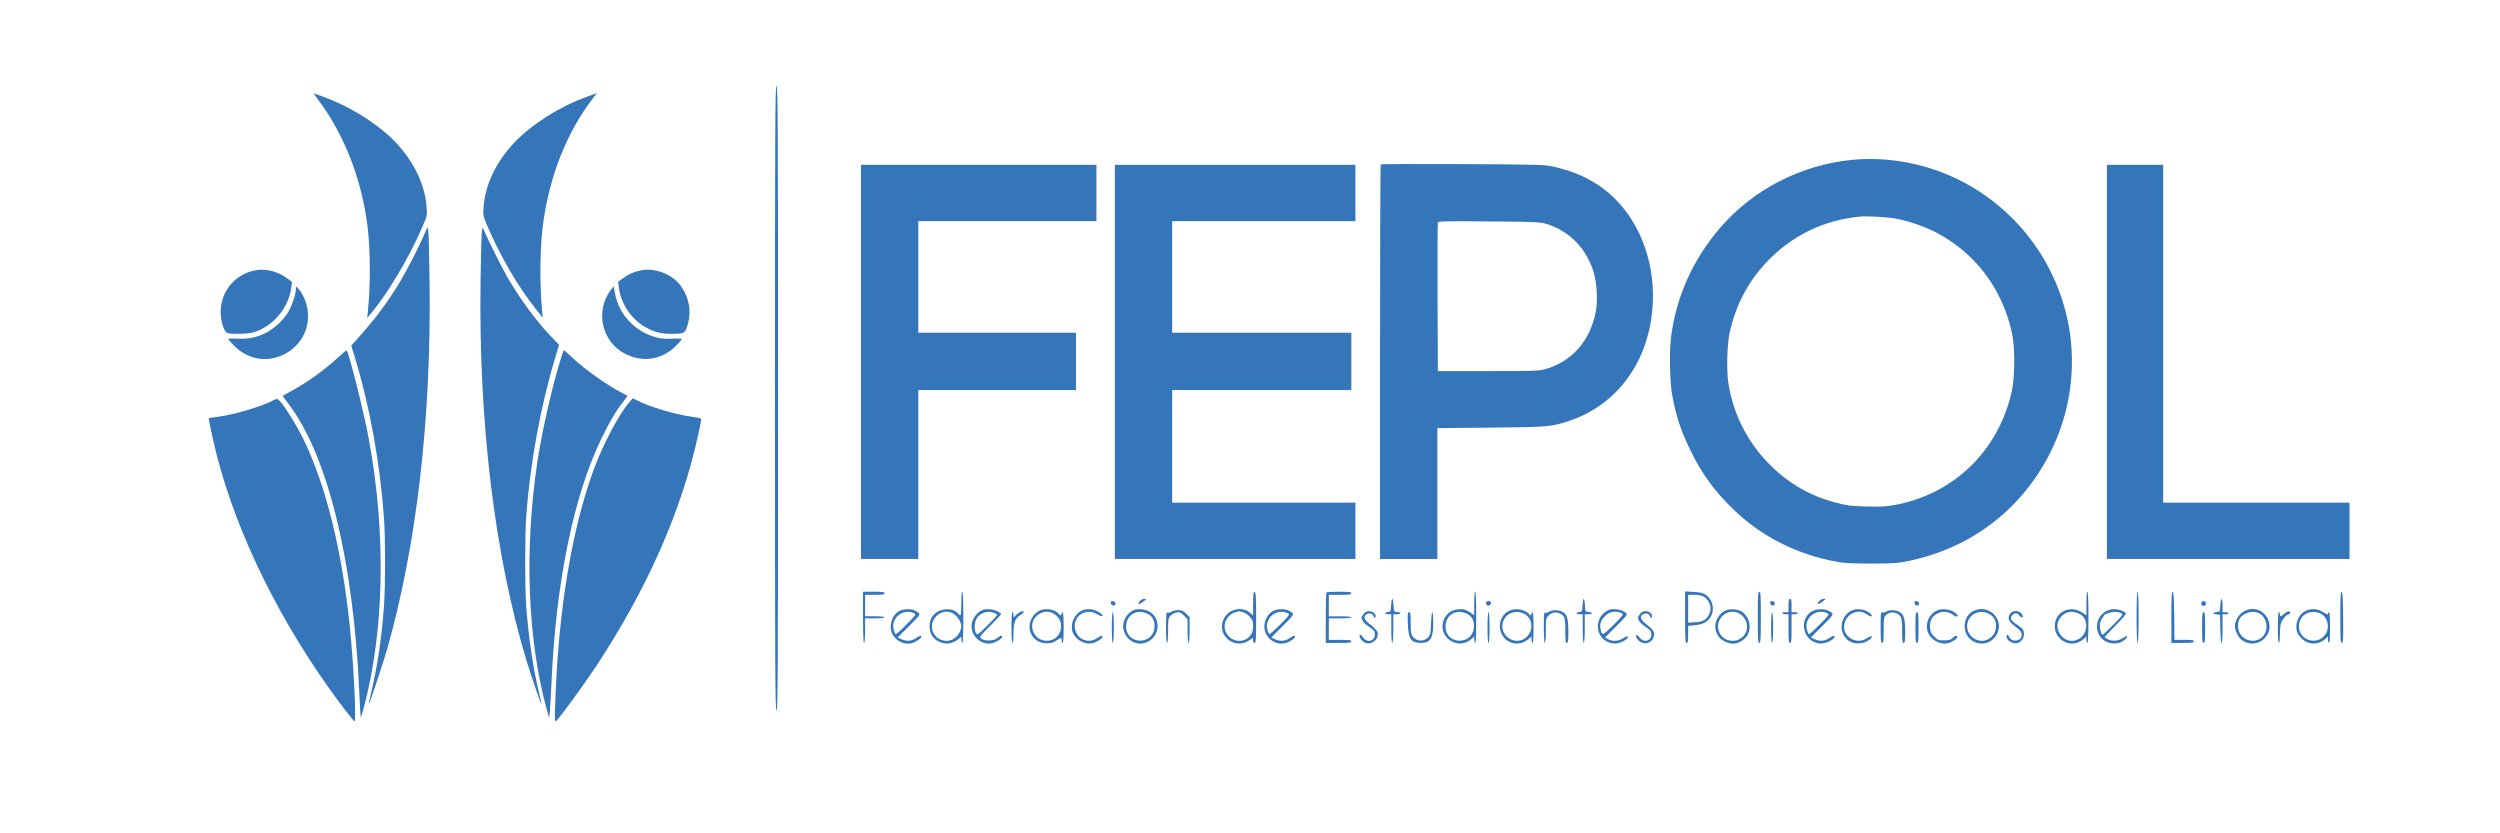 <?xml version="1.0" standalone="no"?>
<!DOCTYPE svg PUBLIC "-//W3C//DTD SVG 20010904//EN"
 "http://www.w3.org/TR/2001/REC-SVG-20010904/DTD/svg10.dtd">
<svg version="1.0" xmlns="http://www.w3.org/2000/svg"
 width="150pt" height="50pt" viewBox="0 0 2442 678"
 preserveAspectRatio="xMidYMid meet">

<g transform="translate(0,678) scale(0.1,-0.1)"
fill="#3576BA" stroke="none">
<path d="M7570 3570 c0 -2704 2 -3050 15 -3050 13 0 15 346 15 3050 0 2704 -2
3050 -15 3050 -13 0 -15 -346 -15 -3050z"/>
<path d="M3120 6469 c246 -332 413 -764 470 -1219 28 -227 30 -570 4 -825 l-7
-70 42 50 c164 196 377 556 501 849 42 98 43 101 37 185 -15 228 -142 477
-338 667 -177 170 -434 325 -685 414 l-83 29 59 -80z"/>
<path d="M5735 6516 c-271 -98 -542 -270 -713 -451 -178 -188 -284 -412 -299
-631 -5 -78 -4 -84 36 -179 126 -295 303 -598 476 -815 l67 -85 -7 75 c-25
254 -21 623 10 846 64 469 232 891 482 1217 24 31 43 57 41 57 -2 -1 -43 -16
-93 -34z"/>
<path d="M18095 5899 c-500 -48 -968 -288 -1291 -662 -266 -309 -428 -668
-480 -1060 -20 -148 -14 -446 10 -577 39 -209 85 -347 176 -535 113 -233 236
-402 426 -585 273 -262 612 -434 999 -506 81 -15 147 -19 345 -19 228 1 254 3
375 28 402 86 755 280 1028 566 511 537 686 1304 456 1996 -143 430 -422 793
-801 1042 -365 240 -814 352 -1243 312z m421 -574 c113 -20 268 -72 375 -125
393 -198 664 -550 761 -988 31 -141 31 -423 0 -569 -127 -587 -573 -1017
-1162 -1119 -73 -12 -134 -15 -265 -11 -147 4 -185 9 -285 35 -264 69 -474
191 -666 387 -208 213 -344 484 -391 780 -19 123 -13 382 12 495 60 268 176
491 355 683 246 263 555 415 915 451 70 7 259 -3 351 -19z"/>
<path d="M13487 5854 c-4 -4 -7 -873 -7 -1931 l0 -1923 280 0 280 0 0 639 0
639 518 5 c565 5 597 8 776 68 408 137 698 481 785 932 80 414 -17 839 -260
1142 -170 211 -394 343 -689 408 -90 19 -133 20 -885 24 -435 2 -794 1 -798
-3z m1608 -578 c233 -68 406 -245 475 -486 29 -104 37 -271 17 -376 -54 -284
-235 -488 -497 -561 -59 -16 -113 -18 -555 -18 l-490 0 -3 720 c-1 396 0 726
3 733 4 11 96 13 497 9 431 -3 501 -6 553 -21z"/>
<path d="M8410 3925 l0 -1925 280 0 280 0 0 825 0 825 770 0 770 0 0 280 0
280 -770 0 -770 0 0 545 0 545 870 0 870 0 0 275 0 275 -1150 0 -1150 0 0
-1925z"/>
<path d="M10890 3925 l0 -1925 1175 0 1175 0 0 275 0 275 -895 0 -895 0 0 550
0 550 875 0 875 0 0 280 0 280 -875 0 -875 0 0 545 0 545 895 0 895 0 0 275 0
275 -1175 0 -1175 0 0 -1925z"/>
<path d="M20580 3925 l0 -1925 1185 0 1185 0 0 275 0 275 -910 0 -910 0 0
1650 0 1650 -275 0 -275 0 0 -1925z"/>
<path d="M4146 5173 c-54 -125 -168 -347 -241 -469 -124 -205 -243 -364 -424
-564 l-50 -55 35 -115 c145 -474 246 -1033 284 -1560 15 -200 15 -682 0 -880
-21 -292 -63 -577 -121 -819 -16 -68 -28 -126 -26 -128 5 -5 137 393 176 527
291 1018 436 2272 417 3610 -3 250 -9 470 -13 488 l-8 33 -29 -68z"/>
<path d="M4707 5200 c-4 -25 -10 -241 -13 -480 -20 -1385 138 -2690 451 -3720
50 -163 143 -433 144 -419 1 4 -12 62 -28 130 -54 226 -100 538 -121 829 -13
175 -13 696 0 875 38 520 141 1082 287 1563 l34 114 -83 86 c-138 144 -292
353 -423 576 -49 83 -199 385 -232 466 -9 23 -10 22 -16 -20z"/>
<path d="M2480 4817 c-169 -38 -293 -170 -320 -342 -18 -110 19 -258 67 -270
42 -10 189 -7 235 5 199 53 360 240 384 446 l6 51 -58 42 c-91 65 -210 91
-314 68z"/>
<path d="M6260 4819 c-67 -13 -119 -36 -173 -76 l-49 -36 7 -56 c21 -164 127
-318 275 -395 81 -43 142 -57 242 -57 108 0 124 6 142 51 59 148 33 311 -69
436 -84 102 -247 160 -375 133z"/>
<path d="M2890 4631 c0 -47 -45 -175 -84 -234 -43 -69 -135 -151 -208 -188
-92 -46 -169 -62 -275 -57 -51 3 -93 1 -93 -3 0 -5 26 -35 58 -67 97 -99 234
-146 362 -124 290 52 442 345 313 608 -14 29 -36 63 -49 75 l-24 22 0 -32z"/>
<path d="M5967 4629 c-158 -208 -88 -514 145 -628 172 -85 358 -54 491 81 31
32 57 62 57 67 0 4 -42 6 -92 3 -66 -3 -111 0 -155 12 -208 53 -368 223 -406
431 l-13 69 -27 -35z"/>
<path d="M3313 3978 c-134 -125 -312 -254 -468 -338 -44 -24 -81 -45 -83 -46
-2 -1 19 -31 46 -66 389 -500 645 -1534 702 -2837 5 -129 12 -236 14 -238 2
-2 13 33 25 77 205 759 225 1705 55 2634 -47 261 -195 850 -218 873 -3 3 -35
-24 -73 -59z"/>
<path d="M5472 3937 c-81 -262 -178 -693 -222 -981 -130 -862 -97 -1746 91
-2427 l24 -84 7 80 c4 44 12 184 17 310 45 949 216 1781 482 2333 79 165 141
271 211 360 27 35 48 65 46 67 -2 1 -23 13 -48 25 -143 72 -373 235 -493 350
-41 38 -76 70 -79 70 -3 0 -19 -46 -36 -103z"/>
<path d="M2680 3555 c-108 -61 -388 -145 -550 -166 l-91 -12 6 -41 c4 -23 20
-102 37 -176 174 -773 572 -1629 1116 -2400 109 -155 248 -336 264 -346 21
-13 -8 575 -47 946 -78 735 -230 1349 -446 1800 -69 142 -194 344 -240 387
-22 19 -26 20 -49 8z"/>
<path d="M6149 3533 c-102 -117 -255 -405 -347 -653 -216 -585 -347 -1376
-378 -2275 -7 -189 -6 -199 10 -186 32 27 257 335 381 521 504 762 841 1524
1004 2269 17 77 31 146 31 154 0 11 -24 17 -90 26 -161 21 -410 95 -538 160
l-40 21 -33 -37z"/>
<path d="M8430 1430 c0 -160 4 -250 10 -250 6 0 10 47 10 120 l0 120 95 0 c57
0 95 4 95 10 0 6 -38 10 -95 10 l-95 0 0 105 0 105 95 0 c78 0 95 3 95 15 0
12 -18 15 -105 15 l-105 0 0 -250z"/>
<path d="M9390 1565 c0 -63 -4 -115 -9 -115 -5 0 -14 7 -22 16 -26 32 -71 46
-126 42 -91 -8 -153 -73 -153 -160 0 -64 24 -114 69 -143 70 -45 149 -41 211
11 l30 26 0 -31 c0 -17 5 -31 10 -31 6 0 10 90 10 250 0 160 -4 250 -10 250
-6 0 -10 -45 -10 -115z m-70 -104 c37 -27 70 -80 70 -115 0 -75 -69 -146 -142
-146 -131 0 -194 153 -99 244 50 48 118 54 171 17z"/>
<path d="M12247 1673 c-4 -3 -7 -56 -7 -116 l0 -110 -22 21 c-93 86 -249 35
-278 -91 -33 -147 132 -258 259 -174 l41 27 0 -25 c0 -16 6 -25 15 -25 13 0
15 34 15 250 0 228 -3 263 -23 243z m-105 -193 c20 -6 50 -26 67 -46 27 -30
31 -42 31 -90 0 -41 -6 -64 -21 -85 -75 -106 -238 -62 -256 69 -8 63 38 133
102 151 40 12 35 12 77 1z"/>
<path d="M12957 1673 c-4 -3 -7 -116 -7 -250 l0 -243 125 0 c104 0 125 2 125
15 0 12 -19 15 -110 15 l-110 0 0 105 0 105 110 0 c67 0 110 4 110 10 0 6 -43
10 -110 10 l-110 0 0 105 0 105 110 0 c91 0 110 3 110 15 0 12 -20 15 -118 15
-65 0 -122 -3 -125 -7z"/>
<path d="M14400 1565 l0 -114 -37 25 c-46 31 -73 38 -128 32 -54 -7 -100 -38
-125 -88 -87 -170 128 -328 267 -198 l23 21 0 -31 c0 -18 5 -32 10 -32 6 0 10
90 10 250 0 160 -4 250 -10 250 -6 0 -10 -45 -10 -115z m-67 -102 c46 -23 69
-70 64 -131 -13 -178 -277 -172 -277 7 0 117 106 178 213 124z"/>
<path d="M16460 1431 c0 -216 2 -251 15 -251 12 0 15 16 15 84 l0 83 66 6 c76
7 120 29 151 77 32 46 32 124 1 170 -41 60 -69 73 -163 78 l-85 5 0 -252z
m185 199 c57 -35 80 -112 51 -168 -30 -57 -62 -76 -136 -80 l-70 -4 0 136 0
136 61 0 c44 0 71 -6 94 -20z"/>
<path d="M17170 1430 c0 -216 2 -250 15 -250 13 0 15 34 15 250 0 216 -2 250
-15 250 -13 0 -15 -34 -15 -250z"/>
<path d="M20380 1565 l0 -115 -47 30 c-109 69 -247 9 -260 -114 -7 -60 11
-108 57 -150 66 -59 160 -57 227 6 l23 21 0 -31 c0 -18 5 -32 10 -32 6 0 10
90 10 250 0 160 -4 250 -10 250 -6 0 -10 -45 -10 -115z m-67 -102 c90 -45 87
-187 -5 -243 -134 -81 -281 100 -175 216 48 53 110 62 180 27z"/>
<path d="M20870 1430 c0 -160 4 -250 10 -250 6 0 10 90 10 250 0 160 -4 250
-10 250 -6 0 -10 -90 -10 -250z"/>
<path d="M21210 1431 l0 -251 110 0 c91 0 110 3 110 15 0 12 -17 15 -95 15
l-95 0 -2 232 c-2 174 -6 232 -15 236 -10 3 -13 -51 -13 -247z"/>
<path d="M22860 1431 c0 -218 2 -251 15 -251 13 0 15 32 13 247 -2 186 -6 247
-15 251 -10 3 -13 -51 -13 -247z"/>
<path d="M11137 1592 c-35 -39 -15 -43 33 -7 33 25 33 25 8 25 -13 0 -32 -8
-41 -18z"/>
<path d="M13588 1548 c-3 -60 -4 -63 -30 -66 -38 -4 -36 -22 2 -22 l30 0 0
-140 c0 -87 4 -140 10 -140 6 0 10 53 10 140 l0 140 35 0 c44 0 46 18 3 22
-33 3 -33 3 -36 66 -2 34 -7 62 -12 62 -5 0 -10 -28 -12 -62z"/>
<path d="M15458 1548 c-3 -60 -4 -63 -30 -66 -38 -4 -36 -22 2 -22 l30 0 0
-140 c0 -87 4 -140 10 -140 6 0 10 53 10 140 l0 140 35 0 c44 0 46 18 3 22
-33 3 -33 3 -36 66 -2 34 -7 62 -12 62 -5 0 -10 -28 -12 -62z"/>
<path d="M17470 1545 l0 -65 -30 0 c-16 0 -30 -4 -30 -10 0 -5 14 -10 30 -10
l30 0 0 -140 c0 -118 2 -140 15 -140 13 0 15 22 15 140 l0 140 30 0 c17 0 30
5 30 10 0 6 -13 10 -30 10 l-30 0 0 65 c0 51 -3 65 -15 65 -12 0 -15 -14 -15
-65z"/>
<path d="M17767 1585 c-24 -33 -2 -33 38 0 l30 25 -25 0 c-15 -1 -32 -11 -43
-25z"/>
<path d="M21688 1548 c-3 -63 -3 -63 -35 -66 -18 -2 -33 -7 -33 -12 0 -5 15
-10 33 -12 l32 -3 3 -137 c4 -185 22 -183 22 2 l0 140 30 0 c17 0 30 5 30 10
0 6 -13 10 -30 10 l-30 0 0 65 c0 83 -18 85 -22 3z"/>
<path d="M10852 1568 c2 -15 10 -23 23 -23 30 0 27 39 -3 43 -20 3 -23 0 -20
-20z"/>
<path d="M14517 1576 c-9 -22 19 -42 37 -26 19 15 10 40 -14 40 -10 0 -20 -6
-23 -14z"/>
<path d="M17292 1568 c2 -15 10 -23 23 -23 30 0 27 39 -3 43 -20 3 -23 0 -20
-20z"/>
<path d="M18702 1568 c2 -15 10 -23 23 -23 30 0 27 39 -3 43 -20 3 -23 0 -20
-20z"/>
<path d="M21504 1575 c-4 -9 -2 -21 4 -27 15 -15 44 -1 40 19 -4 23 -36 29
-44 8z"/>
<path d="M8794 1496 c-81 -35 -119 -154 -75 -233 43 -76 132 -110 206 -79 41
18 75 43 75 58 0 14 -18 9 -56 -17 -43 -29 -91 -32 -141 -8 l-35 16 114 114
c121 121 118 115 56 148 -34 19 -103 19 -144 1z m140 -28 c16 -9 7 -21 -80
-109 -53 -54 -101 -96 -106 -93 -4 3 -12 22 -18 42 -31 117 94 216 204 160z"/>
<path d="M9600 1503 c-60 -23 -110 -94 -110 -158 0 -118 121 -204 225 -160 41
17 75 42 75 57 0 15 -23 8 -48 -14 -31 -30 -131 -33 -159 -5 -17 16 -13 22 90
125 59 59 107 111 107 114 0 4 -18 17 -40 28 -37 19 -106 25 -140 13z m123
-35 c9 -5 17 -12 17 -16 0 -4 -43 -50 -96 -102 -90 -90 -96 -94 -110 -76 -18
26 -18 99 1 136 35 67 119 93 188 58z"/>
<path d="M10140 1488 c-147 -101 -89 -312 86 -312 39 0 61 6 93 27 50 33 51
33 51 2 0 -14 5 -25 10 -25 6 0 10 57 10 150 0 93 -4 150 -10 150 -5 0 -10 -7
-10 -15 0 -20 -14 -19 -31 2 -39 46 -145 57 -199 21z m159 -27 c46 -32 66 -69
65 -120 -2 -179 -257 -190 -281 -13 -15 114 123 200 216 133z"/>
<path d="M10562 1493 c-73 -36 -113 -139 -82 -213 34 -82 137 -128 215 -95 41
17 75 42 75 57 0 14 -18 9 -56 -17 -95 -64 -218 5 -216 123 1 108 120 171 217
114 39 -24 55 -27 55 -12 0 5 -20 21 -43 35 -51 29 -115 33 -165 8z"/>
<path d="M11080 1503 c-35 -13 -72 -47 -90 -83 -70 -137 66 -291 208 -235 135
55 149 240 21 305 -36 19 -106 25 -139 13z m133 -40 c46 -23 69 -70 64 -131
-13 -178 -277 -171 -277 7 0 117 106 178 213 124z"/>
<path d="M12444 1496 c-81 -35 -119 -154 -75 -233 43 -76 132 -110 206 -79 41
18 75 43 75 58 0 14 -18 9 -56 -17 -43 -29 -91 -32 -141 -8 l-35 16 114 114
c121 121 118 115 56 148 -34 19 -103 19 -144 1z m140 -28 c16 -9 7 -21 -80
-109 -53 -54 -101 -96 -106 -93 -4 3 -12 22 -18 42 -31 117 94 216 204 160z"/>
<path d="M14745 1496 c-115 -51 -128 -221 -22 -293 65 -44 145 -39 207 14 l30
25 0 -31 c0 -17 5 -31 10 -31 6 0 10 57 10 150 0 93 -4 150 -10 150 -5 0 -10
-7 -10 -15 0 -8 -4 -15 -10 -15 -5 0 -10 4 -10 8 0 5 -17 18 -39 30 -44 25
-110 28 -156 8z m149 -35 c88 -50 85 -185 -6 -241 -106 -64 -241 39 -208 160
25 91 127 130 214 81z"/>
<path d="M15705 1498 c-64 -35 -97 -90 -97 -160 2 -134 149 -209 262 -134 27
18 39 31 32 38 -6 6 -22 0 -47 -16 -44 -30 -100 -34 -147 -10 l-31 16 112 112
c106 106 111 113 94 128 -40 36 -135 50 -178 26z m139 -30 c17 -9 8 -21 -83
-112 -109 -108 -113 -110 -127 -39 -9 46 1 77 37 118 46 52 113 64 173 33z"/>
<path d="M16844 1492 c-100 -63 -119 -189 -40 -268 37 -37 103 -58 149 -49 49
10 102 49 120 88 37 78 14 169 -55 220 -40 30 -133 34 -174 9z m155 -31 c69
-48 87 -136 42 -200 -72 -101 -230 -70 -256 50 -27 123 113 221 214 150z"/>
<path d="M17715 1496 c-150 -67 -114 -295 51 -321 55 -9 154 34 154 67 0 14
-18 9 -56 -17 -43 -29 -91 -32 -141 -8 l-35 16 114 114 c121 121 118 115 56
148 -33 18 -103 19 -143 1z m139 -28 c16 -9 7 -21 -80 -109 -53 -54 -101 -96
-106 -93 -4 3 -12 22 -18 42 -31 117 94 216 204 160z"/>
<path d="M18069 1487 c-109 -73 -107 -235 4 -294 51 -27 127 -23 177 11 27 18
39 31 32 38 -6 6 -22 0 -47 -16 -99 -68 -236 12 -221 128 13 106 136 167 216
108 16 -12 37 -22 46 -22 15 0 15 2 -2 21 -46 52 -147 65 -205 26z"/>
<path d="M18910 1492 c-93 -51 -118 -178 -49 -256 39 -45 101 -69 156 -61 41
6 103 46 103 66 0 16 -23 10 -48 -13 -19 -19 -35 -23 -83 -23 -54 0 -61 3 -95
37 -30 29 -38 45 -41 85 -8 79 28 130 106 153 36 10 88 -2 123 -29 15 -12 29
-16 37 -12 9 6 3 16 -24 37 -49 37 -133 44 -185 16z"/>
<path d="M19285 1496 c-115 -51 -128 -221 -22 -293 97 -66 226 -16 257 98 37
135 -106 252 -235 195z m149 -35 c88 -50 85 -185 -6 -241 -106 -64 -241 39
-208 160 25 91 127 130 214 81z"/>
<path d="M20567 1487 c-93 -57 -112 -179 -39 -261 55 -61 165 -70 225 -16 40
35 29 50 -13 20 -42 -30 -107 -37 -148 -16 -18 9 -32 20 -32 24 0 3 48 55 106
113 68 68 104 111 99 119 -12 20 -71 40 -117 40 -27 0 -57 -9 -81 -23z m157
-19 c16 -9 7 -21 -80 -109 -54 -54 -101 -99 -105 -99 -12 0 -29 52 -29 88 0
24 9 51 25 75 14 20 27 37 28 37 1 0 20 7 42 14 40 14 83 12 119 -6z"/>
<path d="M21913 1485 c-46 -28 -83 -91 -83 -141 0 -36 30 -103 56 -126 67 -59
160 -59 224 -2 153 139 -20 375 -197 269z m165 -22 c60 -37 81 -136 42 -198
-69 -112 -245 -69 -258 63 -7 76 23 122 95 147 42 15 86 10 121 -12z"/>
<path d="M22522 1493 c-50 -24 -84 -75 -90 -133 -6 -62 10 -100 58 -144 66
-59 161 -56 227 6 l23 21 0 -31 c0 -18 5 -32 10 -32 6 0 10 57 10 150 0 93 -4
150 -10 150 -5 0 -10 -7 -10 -15 0 -11 -12 -7 -47 15 -54 35 -118 40 -171 13z
m150 -29 c62 -32 87 -128 48 -192 -85 -139 -296 -56 -260 104 21 92 121 133
212 88z"/>
<path d="M11443 1485 c-12 -8 -28 -12 -37 -9 -14 5 -16 -11 -16 -145 0 -94 4
-151 10 -151 6 0 10 46 10 119 0 110 2 122 23 146 13 15 37 28 59 32 33 5 41
2 73 -30 l35 -35 0 -116 c0 -71 4 -116 10 -116 6 0 10 49 10 126 l0 126 -34
34 c-28 28 -41 34 -78 34 -24 0 -53 -7 -65 -15z"/>
<path d="M15133 1485 c-12 -8 -28 -12 -37 -9 -14 5 -16 -11 -16 -145 0 -94 4
-151 10 -151 6 0 10 47 10 120 0 114 1 122 24 145 32 32 69 40 107 25 52 -22
59 -42 59 -172 0 -98 3 -118 15 -118 12 0 15 19 15 110 0 127 -13 171 -59 194
-38 20 -100 20 -128 1z"/>
<path d="M18425 1486 c-10 -7 -27 -11 -37 -8 -17 4 -18 -5 -18 -147 0 -128 2
-151 15 -151 13 0 15 21 15 125 0 111 2 127 20 145 27 27 65 35 101 20 52 -22
59 -42 59 -172 0 -98 3 -118 15 -118 12 0 15 19 15 110 0 127 -13 171 -59 194
-37 20 -101 21 -126 2z"/>
<path d="M9950 1473 c-14 -9 -30 -24 -37 -33 -11 -13 -12 -11 -13 13 0 15 -4
27 -10 27 -6 0 -10 -57 -10 -150 0 -93 4 -150 10 -150 6 0 10 37 10 91 0 107
17 152 67 181 34 20 43 38 20 38 -7 0 -24 -8 -37 -17z"/>
<path d="M13321 1464 c-12 -15 -21 -30 -21 -35 0 -28 25 -60 68 -88 28 -18 53
-39 56 -47 30 -78 -57 -130 -106 -64 -23 32 -38 38 -38 16 0 -24 39 -63 67
-69 66 -13 128 51 107 111 -5 14 -35 46 -67 70 -65 49 -76 84 -33 104 31 13
54 5 65 -24 8 -21 10 -21 16 -5 11 27 -22 57 -61 57 -23 0 -38 -7 -53 -26z"/>
<path d="M16021 1464 c-12 -15 -21 -30 -21 -35 0 -28 25 -60 68 -88 28 -18 53
-39 56 -47 31 -80 -55 -129 -108 -62 -14 18 -28 29 -32 25 -14 -14 17 -58 51
-73 47 -19 96 0 115 46 19 46 4 77 -63 128 -65 49 -76 84 -33 104 31 13 54 5
65 -24 8 -21 10 -21 16 -5 11 27 -22 57 -61 57 -23 0 -38 -7 -53 -26z"/>
<path d="M19635 1466 c-28 -42 -16 -76 43 -121 63 -47 76 -67 68 -101 -13 -51
-96 -57 -118 -9 -13 29 -28 33 -28 7 0 -31 46 -66 87 -66 62 0 104 76 73 133
-5 10 -32 33 -59 51 -58 36 -71 63 -45 91 22 25 51 24 66 -1 12 -19 38 -28 38
-12 0 4 -7 18 -16 30 -22 32 -88 31 -109 -2z"/>
<path d="M22312 1465 c-36 -30 -42 -31 -42 -5 0 11 -4 20 -10 20 -6 0 -10 -57
-10 -150 0 -93 4 -150 10 -150 6 0 10 33 10 78 0 42 4 93 10 111 10 38 56 91
77 91 7 0 13 7 13 15 0 22 -25 18 -58 -10z"/>
<path d="M10860 1330 c0 -93 4 -150 10 -150 6 0 10 57 10 150 0 93 -4 150 -10
150 -6 0 -10 -57 -10 -150z"/>
<path d="M13752 1368 c5 -152 30 -188 131 -188 89 0 117 47 117 195 0 58 -4
105 -9 105 -5 0 -10 -49 -13 -109 -3 -99 -6 -112 -27 -135 -44 -47 -112 -44
-153 8 -14 17 -18 42 -18 129 0 92 -2 107 -16 107 -14 0 -16 -14 -12 -112z"/>
<path d="M14530 1330 c0 -93 4 -150 10 -150 6 0 10 57 10 150 0 93 -4 150 -10
150 -6 0 -10 -57 -10 -150z"/>
<path d="M17300 1330 c0 -93 4 -150 10 -150 6 0 10 57 10 150 0 93 -4 150 -10
150 -6 0 -10 -57 -10 -150z"/>
<path d="M18710 1330 c0 -127 2 -150 15 -150 13 0 15 23 15 150 0 127 -2 150
-15 150 -13 0 -15 -23 -15 -150z"/>
<path d="M21510 1330 c0 -127 2 -150 15 -150 13 0 15 23 15 150 0 127 -2 150
-15 150 -13 0 -15 -23 -15 -150z"/>
</g>
</svg>
